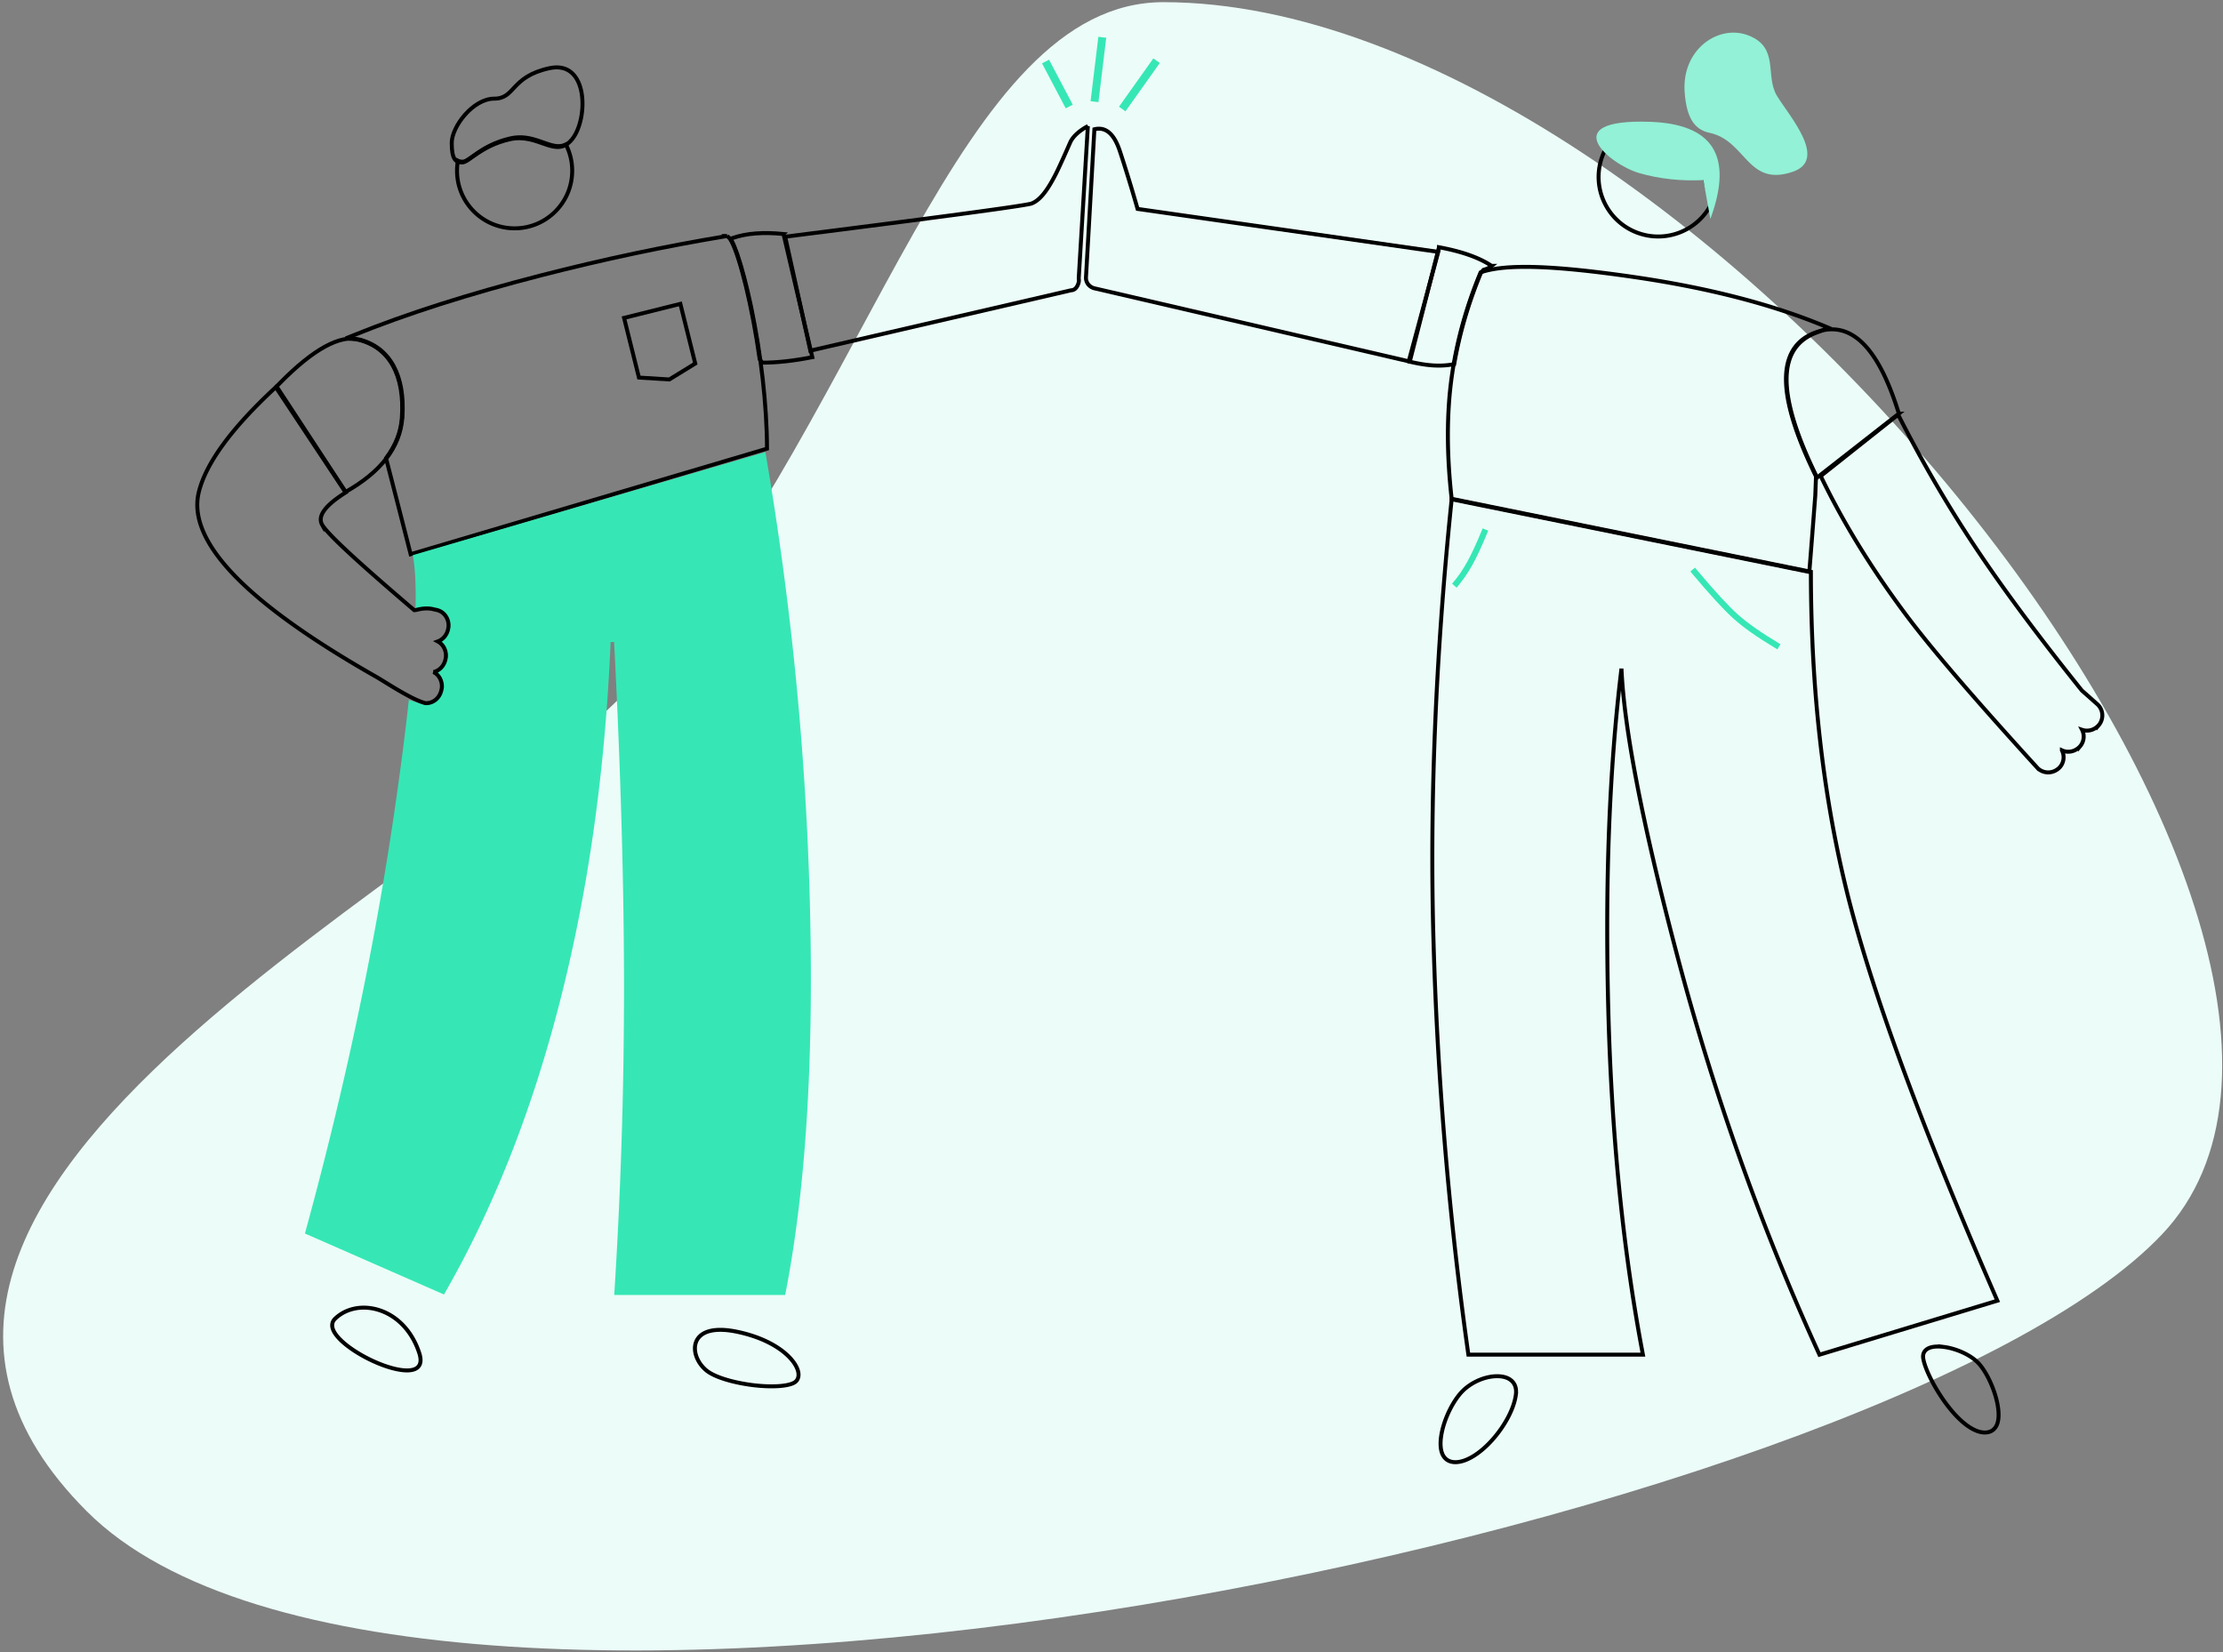 <svg width="561" height="417" viewBox="0 0 561 417" xmlns="http://www.w3.org/2000/svg" xmlns:xlink="http://www.w3.org/1999/xlink">
    <rect x="0" y="0" width="561" height="417" fill="#808080" stroke="none"/>
    <defs>
        <path d="M46.905 2.81c18.36 2.703 34.143 6.783 47.347 12.237l.376.156-.098.016a13.998 13.998 0 0 0-3.217.995l-.28.126c-9.119 4.24-8.753 16.322.867 36.077l.16.326-.348 4.596a5566.18 5566.18 0 0 1-.895 11.573l-.564 7.156L.916 57.915l.035.32C-.317 46.847-.317 36.62.949 27.551l.088-.618C2.3 18.282 4.688 9.724 8.206 1.26l.172-.41.145-.04c5.786-1.526 18.368-.9 37.675 1.895l.707.103z" id="w9szr4h3ka"/>
        <path d="M4.739.92 4.833 0l89.7 18.226.002.71c.081 28.48 3.018 54.681 8.812 78.605l.18.737c6 24.434 18.306 58.092 36.92 100.98l.961 2.21L97.47 214.81l.16.35c-14.672-32.098-26.67-65.824-35.997-101.177l-.553-2.108c-8.954-34.235-13.43-58.653-13.43-73.231l-.878-.05c-3.053 26.587-4.186 56.063-3.4 88.427l.028 1.102c.806 31.2 3.605 59.696 8.396 85.486l.242 1.294H9.028l.053.379A940.164 940.164 0 0 1 .293 110.934C-.687 76.39.794 39.719 4.739.92z" id="fx68b8ostc"/>
        <path d="M94.33 0c.022-.003.305.297.657.947.4.743.859 1.848 1.349 3.258l.077.225c1.079 3.153 2.25 7.58 3.317 12.607l.147.698c2.384 11.44 3.896 24.063 3.956 35.074v.342L14.76 79.189l-2.667-10.432L8.735 55.69l.22-.295c2.222-3.048 3.466-6.363 3.726-9.936.798-10.998-3.29-18.227-11.214-20.219l-.212-.05a8.07 8.07 0 0 0-1.091-.164L0 25.014l.387-.155c13.258-5.296 28.909-10.267 46.95-14.913C63.097 5.89 78.76 2.573 94.332 0z" id="ufa16wah4e"/>
        <path d="M27.332 26.494 116.302.486 116.217 0c6.662 38.663 10.448 77.452 11.358 116.366l.027 1.153c.833 38.006-1.245 69.764-6.23 95.27l-.085.423H78.152l-.03.47a1214.32 1214.32 0 0 0 2.5-77.859l-.003-2.826-.01-2.964c-.114-24.478-.943-51.684-2.486-81.62l-.88.004c-1.374 32.542-5.642 62.792-12.802 90.749l-.224.872c-7.063 27.303-16.677 51.543-28.84 72.72l-.192.333L.1 197.698l-.1.367c9.866-35.936 17.315-70.808 22.348-104.616l.324-2.195.313-2.156c1.335-9.267 2.407-17.594 3.214-24.98l.12-1.114.083.03c1.003.37 2.287.76 3.855 1.168l.07.012c2.335.214 4.397-1.596 4.686-4.082l.018-.177.008-.13c.074-1.46-.539-2.83-1.58-3.686l-.042-.034.061-.028c1.369-.652 2.362-2.038 2.556-3.7.007-.06.013-.118.017-.178l.009-.132c.072-1.452-.535-2.818-1.57-3.675l-.079-.064c1.232-.703 2.1-2.015 2.279-3.555.007-.059.013-.118.017-.177l.008-.123c.12-2.29-1.443-4.297-3.575-4.558l-.066-.007.05.016c-1.407-.47-3.026-.47-4.851-.01l-.16.044-.105.034.017-.796.006-.373c.08-5.084-.139-9.113-.658-12.095l-.041-.234z" id="3paiwa1r6g"/>
    </defs>
    <g fill="none" fill-rule="evenodd">
        <path d="M293.585.548c134.508 0 322.096 236.987 252.017 310.99-70.079 74.003-441.67 152.061-523.731 69.854-82.062-82.207 99.07-161.776 141.266-212.42C220.394 100.255 241.96.549 293.585.549z" fill="#ECFCF8"/>
        <path d="M429.64 42.501c-5.284.256-10.28-.29-14.987-1.64-2.542-.729-5.828-2.604-7.916-4.658a14.276 14.276 0 0 1-.414-.425 15.022 15.022 0 0 0-2.312 4.731 14.985 14.985 0 0 0 1.303 11.432 14.985 14.985 0 0 0 9.003 7.162 14.97 14.97 0 0 0 9.982-.597 15.028 15.028 0 0 0 7.5-6.914l-2.159-9.09z" stroke="#000"/>
        <path d="M416.39 30.743c15.834.54 20.97 8.558 15.407 24.053l-.172.471-1.763-9.814c-5.693.283-11.074-.303-16.142-1.756-7.603-2.18-21.319-13.774 2.67-12.954zm8.747-7.532c-.755-10.806 8.649-17.26 16.217-14.225 7.737 3.103 4.016 10.112 7.072 15.18 3.066 5.084 12.991 16.12 4 19.186-11.391 3.884-11.711-7.64-20.743-9.772l-.276-.061c-3.765-.793-5.811-3.751-6.27-10.308z" fill="#92F1D6"/>
        <g transform="translate(365.898 67.677)">
            <mask id="2n985a7xlb" fill="#fff">
                <use xlink:href="#w9szr4h3ka"/>
            </mask>
            <path stroke="#000" d="M.454 27.481c-1.285 9.206-1.272 19.6.005 30.852L90.707 76.67l.609-7.719c.31-3.97.61-7.832.895-11.584l.193-5.057c-4.825-9.887-7.334-17.839-7.431-23.855-.047-2.899.468-5.339 1.571-7.314 1.088-1.948 2.748-3.437 4.98-4.474.538-.235 1.08-.438 1.58-.624a20.93 20.93 0 0 0 1.357-.542c.3-.138.625-.31.974-.502-.33-.14-.661-.278-.992-.414-13.237-5.468-29.059-9.56-47.465-12.27l-.708-.104C26.843-.602 14.19-1.203 7.744 1.07 4.21 9.572 1.81 18.17.542 26.862l-.088.62z"/>
            <path d="M85.471 32.24c-1.158 11.237-1.892 20.263-2.2 27.08-.308 6.815-.308 14.01 0 21.582l9.158 2.913v-32.53L85.471 32.24z" mask="url(#2n985a7xlb)"/>
        </g>
        <g transform="translate(361.966 126.488)">
            <mask id="cyg1stcv8d" fill="#fff">
                <use xlink:href="#fx68b8ostc"/>
            </mask>
            <path stroke="#000" d="M47.231 42.248c.645 14.882 5.096 38.14 13.364 69.753l.554 2.11c9.134 34.628 20.832 67.696 35.091 99.204l.954 2.1 44.897-13.632-1.185-2.725c-18.6-42.854-30.899-76.484-36.893-100.899l-.18-.737c-5.785-23.887-8.717-50.05-8.798-78.488l-.002-1.116L4.39-.6 4.241.87C.294 39.69-1.188 76.384-.207 110.948a940.666 940.666 0 0 0 8.356 101.256l.444 3.198H52.64l-.354-1.885c-4.786-25.766-7.582-54.235-8.387-85.407l-.028-1.102c-.75-30.893.249-59.154 3.36-84.76z"/>
            <path d="M88.235 10.787c-.5 29.889 4.08 62.727 13.738 98.514 14.489 53.68 27.012 83.37 35.758 98.707 5.83 10.225 12.07 9.168 18.72-3.172L96.964 17.256l-8.73-6.469z" mask="url(#cyg1stcv8d)"/>
            <path d="m64.62 17.742 1.163-.971.76.907c4.336 5.153 7.69 8.79 10.049 10.902 2.42 2.167 5.884 4.599 10.388 7.289l.378.224-.773 1.304-.784-.468c-4.387-2.641-7.792-5.045-10.22-7.22l-.284-.256c-2.45-2.242-5.834-5.938-10.164-11.097l-.513-.614zM12.196 6.86l1.405.569-.308.755c-1.326 3.224-2.542 5.837-3.65 7.84-1.122 2.03-2.362 3.848-3.72 5.455l-.292.342-1.143-.996c1.4-1.607 2.677-3.451 3.828-5.534 1.118-2.023 2.362-4.71 3.728-8.057l.152-.374z" fill="#36E7B5" fill-rule="nonzero" mask="url(#cyg1stcv8d)"/>
        </g>
        <path d="M479.199 104.39c-2.694-8.753-5.85-14.759-9.44-18.085-1.835-1.7-3.786-2.712-5.848-3.055-2.066-.345-4.249-.019-6.547.989-2.283 1.001-3.979 2.508-5.09 4.517-1.094 1.978-1.621 4.45-1.557 7.426.124 5.777 2.485 13.49 7.138 23.156l.612 1.26L479.2 104.39zM363.144 62.4l-7.378 28.89c3.917.896 7.384 1.348 11.214.618 1.339-7.75 3.583-15.422 6.73-23.016l.668-.79c.458-.13.938-.282 1.397-.541.24-.135.456-.29.658-.452a20.65 20.65 0 0 0-.642-.41c-3.026-1.856-7.126-3.274-12.647-4.3z" stroke="#000"/>
        <path d="M282.608 38.135c-.686-2.071-1.513-3.542-2.462-4.453-1.137-1.092-2.455-1.428-3.963-1.056l-2.122 37.343a2.647 2.647 0 0 0 .526 1.747c.36.481.892.855 1.55 1.035l79.374 18.437 7.448-27.62-75.875-10.842-.362-1.255a392.233 392.233 0 0 0-3.432-11.25l-.35-1.075-.332-1.011zM520.344 189.365a3.791 3.791 0 0 0 2.319.29c.812-.153 1.598-.572 2.256-1.275a3.811 3.811 0 0 0 .52-4.188 3.798 3.798 0 0 0 2.15.088c.73-.182 1.428-.583 2.024-1.22a3.8 3.8 0 0 0 .924-2.707 3.803 3.803 0 0 0-1.218-2.589l-3.945-3.502-.794-.991c-9.653-12.056-17.777-22.935-24.372-32.639l-.688-1.017-.666-.991-.652-.978c-6.885-10.375-13.268-21.35-19.148-32.924l-.836.56-18.735 14.861c5.522 11.491 12.589 23.021 21.2 34.589l.503.672c6.107 8.147 16.67 20.474 31.663 36.95l1.416 1.554a3.801 3.801 0 0 0 2.828 1.027c.984-.055 1.969-.488 2.756-1.328a3.81 3.81 0 0 0 .495-4.241zM382.558 351.903c.185-1.53-.251-2.688-1.136-3.465-.871-.765-2.216-1.166-3.944-1.102-3.236.118-6.903 1.874-9.09 4.522-2.296 2.779-4.192 7.07-4.704 10.648-.291 2.03-.125 3.628.444 4.717.31.594.74 1.047 1.28 1.352.518.293 1.144.452 1.88.452 2.894 0 6.447-2.39 9.406-5.732 3.033-3.426 5.429-7.807 5.864-11.392zM490.504 339.937c-1.69-.213-3.007-.066-3.867.361-.504.25-.865.596-1.084 1.018-.213.413-.295.905-.21 1.477.363 2.47 2.681 7.226 5.564 11.185 3.455 4.745 7.095 7.563 9.983 7.563.748 0 1.373-.182 1.879-.514.52-.343.922-.848 1.193-1.511.49-1.202.543-2.965.117-5.184-.736-3.828-2.818-8.23-4.855-10.356-1.933-2.017-5.5-3.635-8.72-4.04zM142.645 36.525l.15-.073a14.47 14.47 0 0 1 1.605 6.644c0 8.025-6.506 14.532-14.532 14.532s-14.532-6.507-14.532-14.532c0-.866.075-1.714.22-2.539.35.181.758.246 1.222.246 1.688 0 4.674-4.194 12.03-5.875 6.224-1.423 10.223 3.242 13.837 1.597z" stroke="#000"/>
        <path d="M128.628 35.156c7.334-1.672 11.57 5.112 15.736 0 4.166-5.111 4.166-20.08-5.689-17.95-9.854 2.13-8.58 7.69-13.942 7.69-5.363 0-10.733 7.071-10.733 11.16S114.95 41 116.633 41s4.66-4.172 11.995-5.844z" stroke="#000"/>
        <g transform="translate(89.232 60.057)">
            <mask id="jyvq7ttltf" fill="#fff">
                <use xlink:href="#ufa16wah4e"/>
            </mask>
            <path stroke="#000" d="M94.25-.493C78.664 2.082 62.985 5.4 47.212 9.462c-18.066 4.652-33.737 9.63-47.237 15.1l-1.95.79 2.097.172c.35.028.692.08 1.222.2 3.832.963 6.735 3.194 8.579 6.519 1.861 3.357 2.647 7.812 2.258 13.179-.258 3.551-1.517 6.838-3.99 10.162l3.417 13.298 2.795 10.934 89.93-26.634c-.027-11.13-1.55-23.947-3.967-35.549l-.147-.7c-1.073-5.049-2.25-9.496-3.411-12.89-.502-1.445-.972-2.574-1.383-3.334-.141-.262-.27-.472-1.177-1.202z"/>
            <path d="M84.838 18.138H70.196v15.52l7.32 2.32 7.322-2.32v-15.52z" stroke="#000" mask="url(#jyvq7ttltf)" transform="rotate(-14 77.517 27.046)"/>
            <path mask="url(#jyvq7ttltf)" d="m11.9 44.912 11.565 33.536L11.9 82.946l-5.878-23.92z"/>
        </g>
        <g transform="translate(76.854 113.613)">
            <mask id="vvrb059exh" fill="#fff">
                <use xlink:href="#3paiwa1r6g"/>
            </mask>
            <use fill="#36E7B5" fill-rule="nonzero" xlink:href="#3paiwa1r6g"/>
            <path d="M35.84 23.98c.417 17.448-2.49 45.068-8.72 82.86-6.229 37.793-13.255 70.433-21.079 97.92l-12.46-8.21L24.277 23.98h11.565z" mask="url(#vvrb059exh)"/>
        </g>
        <path d="M90.606 85.666c-4.76-1.197-11.45 2.344-19.991 11.032l-.817.836 17.43 26.61c8.964-5.076 13.678-11.228 14.304-18.65.392-5.4-.4-9.829-2.22-13.158-1.868-3.417-4.813-5.692-8.706-6.67zM197.726 59.055c-5.12-.502-9.373-.199-12.908 1.039-.188.066-.377.135-.565.208.107.176.204.344.292.503 2.175 3.984 5.283 16.49 7.182 29.882l.622.839c3.64.018 7.85-.44 12.647-1.38l-7.27-31.09z" stroke="#000"/>
        <path d="M274.534 31.821c-2.207 1.206-3.65 2.539-4.378 3.957-.011.022-.118.262-.288.65-.634 1.444-2.21 5.03-3.31 7.264-2.117 4.19-4.058 6.907-6.34 7.71-2.535.617-18.577 2.803-48.236 6.583l-13.834 1.754 6.356 28.761 65.768-15.233c.336-.008.63-.099.894-.272.255-.168.483-.42.679-.774.384-.693.5-1.312.384-1.932l2.305-38.468zM109.41 169.612a3.899 3.899 0 0 0 2.038-1.24c.563-.641.951-1.474 1.078-2.59a4.227 4.227 0 0 0-.493-2.345 3.79 3.79 0 0 0-1.55-1.552 3.975 3.975 0 0 0 1.777-1.304c.479-.614.806-1.378.922-2.401a4.174 4.174 0 0 0-.836-2.873c-.589-.765-1.436-1.297-2.695-1.474-1.268-.373-2.743-.362-4.431.064-.141.035-.28.08-.682.094l-.986-.84c-13.516-11.552-20.892-18.377-22.266-20.73a2.668 2.668 0 0 1-.328-1.575c.059-.578.3-1.174.705-1.792.942-1.439 2.744-2.97 5.566-4.759l-17.63-26.578c-11.142 10.298-17.592 19.13-19.416 26.436-1.538 6.163 1.382 13.199 8.963 21.066 7.407 7.687 19.263 16.188 35.59 25.477.504.28 1.42.845 2.534 1.53 2.983 1.838 7.35 4.514 10.069 5.231 1.018.06 1.98-.305 2.726-.966.721-.64 1.248-1.554 1.44-2.953a4.224 4.224 0 0 0-.516-2.389 3.776 3.776 0 0 0-1.58-1.537zM84.556 332.826c1.415-1.369 3.211-2.253 5.18-2.615 1.957-.359 4.084-.201 6.172.511 4.445 1.517 8.107 5.292 9.895 10.748.457 1.393.417 2.4.021 3.095-.42.74-1.259 1.19-2.582 1.286-2.119.155-5.366-.668-8.811-2.217-3.353-1.508-6.494-3.517-8.442-5.425-1.093-1.07-1.76-2.048-2.02-2.893-.15-.487-.171-.938-.076-1.349.096-.42.314-.803.663-1.141zM185.981 336.108c-2.735-.567-4.942-.612-6.605-.24-1.89.421-3.101 1.375-3.665 2.7-.471 1.11-.441 2.453.032 3.778.455 1.274 1.32 2.529 2.507 3.513 2.145 1.778 7 3.125 11.692 3.714 5.04.632 9.771.312 10.986-1.002.327-.354.522-.8.575-1.32.048-.472-.023-1.01-.224-1.59-.354-1.02-1.118-2.189-2.3-3.356-2.773-2.74-7.3-5.017-12.998-6.197z" stroke="#000"/>
        <path fill="#36E7B5" fill-rule="nonzero" d="m264.74 15.067 5.984 11.347-1.769.933L262.971 16zM277.181 9.288l1.986.24-1.962 16.25-1.986-.24zM291.06 14.733l1.631 1.158-8.668 12.206-1.63-1.158z"/>
    </g>
</svg>
